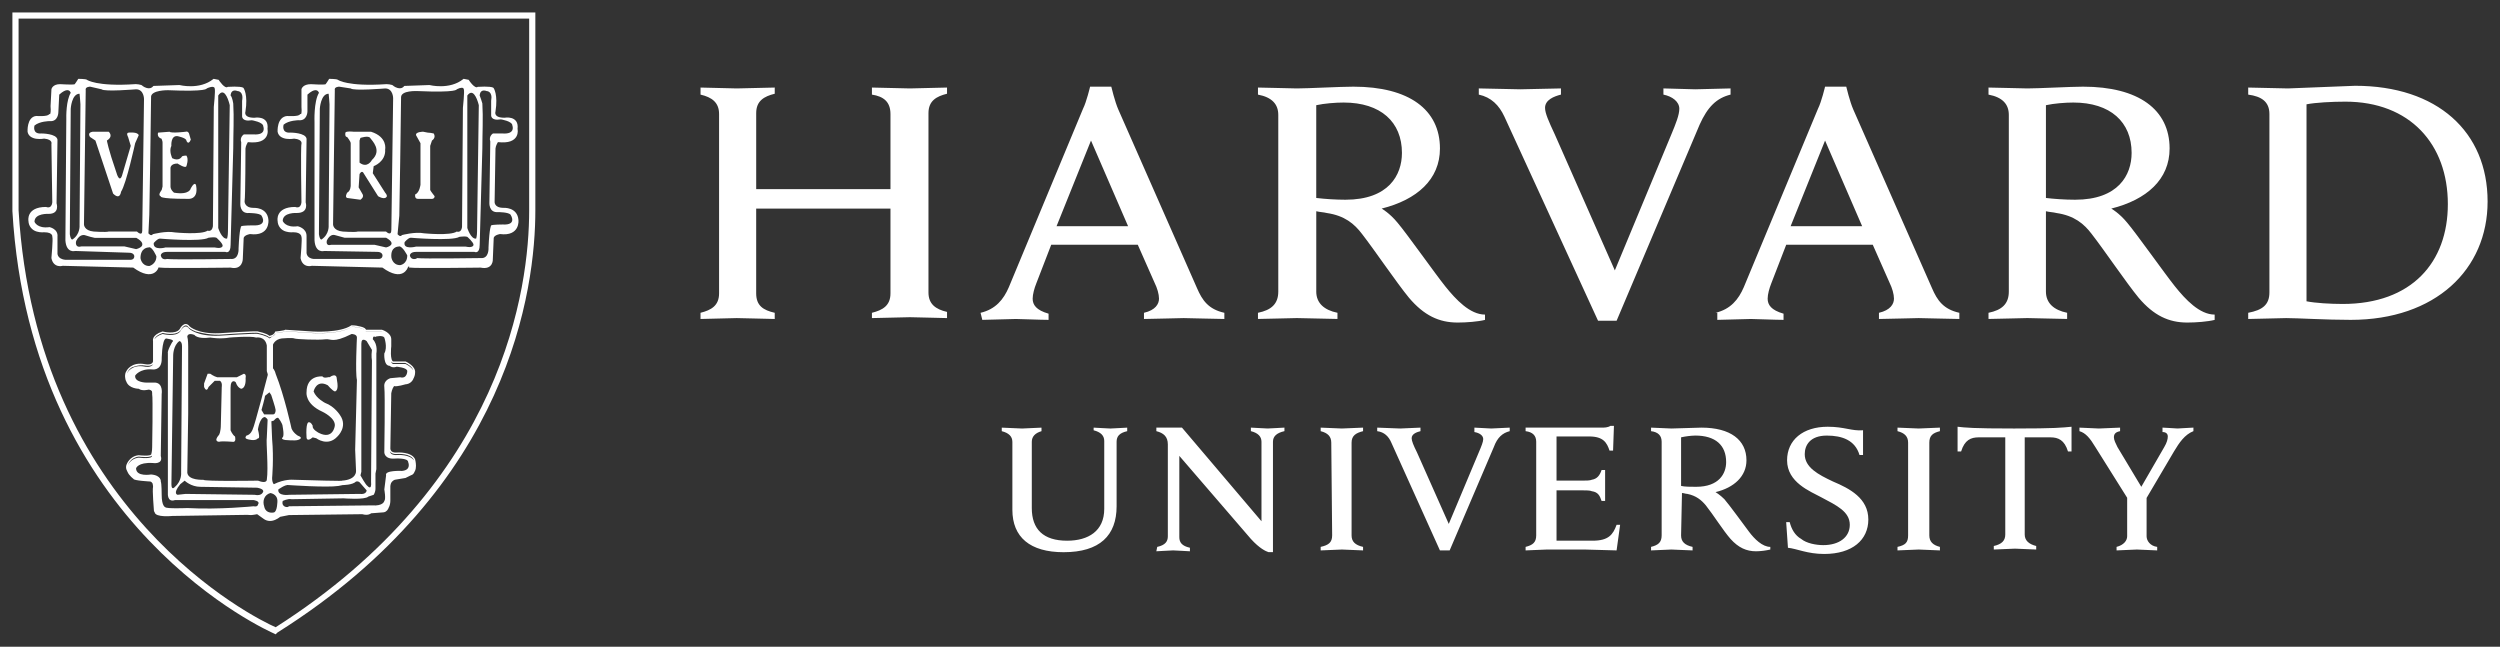 <?xml version="1.0" encoding="UTF-8" standalone="no"?><!-- Generator: Gravit.io --><svg xmlns="http://www.w3.org/2000/svg" xmlns:xlink="http://www.w3.org/1999/xlink" style="isolation:isolate" viewBox="0 0 201 52" width="201pt" height="52pt"><rect x="0" y="0" width="201" height="52" fill="#333333" stroke="none"/><defs><clipPath id="_clipPath_5Ni6RPZGZhd08lLLJc34m20fb6JdO329"><rect width="201" height="52"/></clipPath></defs><g clip-path="url(#_clipPath_5Ni6RPZGZhd08lLLJc34m20fb6JdO329)"><g><path d=" M 81.394 35.519 C 81.394 35.093 81.109 34.809 80.542 34.667 L 80.542 34.382 L 82.175 34.453 L 83.737 34.382 L 83.737 34.667 C 83.241 34.809 82.956 35.093 82.956 35.519 L 82.956 40.846 C 82.956 42.55 83.879 43.473 85.797 43.473 C 87.502 43.473 88.781 42.692 88.781 40.917 L 88.781 35.448 C 88.781 35.022 88.496 34.738 87.928 34.596 L 87.928 34.382 C 88.142 34.382 88.994 34.453 89.277 34.453 C 89.561 34.453 90.414 34.382 90.627 34.382 L 90.627 34.667 C 89.988 34.809 89.775 35.093 89.775 35.519 L 89.775 40.703 C 89.775 43.047 88.425 44.397 85.514 44.397 C 82.815 44.397 81.395 43.189 81.395 40.988 L 81.395 35.519 L 81.394 35.519 Z  M 93.042 43.97 C 93.681 43.828 93.894 43.544 93.894 43.118 L 93.894 35.731 C 93.894 35.092 93.538 34.808 92.971 34.666 L 92.971 34.381 L 95.031 34.381 L 101.423 41.909 L 101.423 35.517 C 101.423 35.09 101.138 34.807 100.571 34.664 L 100.571 34.38 C 100.784 34.38 101.636 34.451 101.919 34.451 C 102.203 34.451 103.056 34.38 103.269 34.38 L 103.269 34.664 C 102.631 34.807 102.346 35.091 102.346 35.517 L 102.346 44.394 L 101.991 44.394 C 101.777 44.323 101.281 44.11 100.571 43.329 L 94.817 36.652 L 94.817 43.187 C 94.817 43.613 95.031 43.897 95.669 44.039 L 95.669 44.323 C 95.456 44.323 94.604 44.252 94.319 44.252 C 94.035 44.252 93.183 44.323 92.969 44.323 L 93.041 43.969 L 93.042 43.97 Z  M 143.609 41.981 L 143.893 41.981 C 144.035 42.549 144.319 43.047 144.816 43.331 C 145.243 43.687 146.024 43.828 146.592 43.828 C 147.871 43.828 148.723 43.189 148.723 42.194 C 148.723 41.129 147.657 40.632 146.449 39.992 C 145.526 39.496 143.681 38.784 143.681 37.009 C 143.681 35.376 144.958 34.31 146.947 34.31 C 148.296 34.31 148.865 34.666 149.788 34.594 L 149.788 36.583 L 149.504 36.583 C 149.148 35.376 148.084 35.021 146.876 35.021 C 145.526 35.021 145.101 35.802 145.101 36.512 C 145.101 37.578 146.166 38.146 147.373 38.714 C 148.723 39.282 150.214 40.064 150.214 41.769 C 150.214 43.402 148.936 44.539 146.663 44.539 C 145.314 44.539 144.462 44.112 143.751 44.041 L 143.609 41.981 L 143.609 41.981 Z  M 171.095 40.134 L 168.467 35.944 C 168.041 35.234 167.686 34.808 167.188 34.666 L 167.188 34.381 L 168.751 34.452 L 170.455 34.381 L 170.455 34.666 C 170.101 34.737 169.958 34.879 169.958 35.162 C 169.958 35.376 170.101 35.659 170.243 35.943 L 172.161 39.139 L 174.007 35.943 C 174.219 35.588 174.291 35.304 174.291 35.091 C 174.291 34.878 174.148 34.736 173.865 34.736 L 173.865 34.38 C 174.148 34.38 174.859 34.451 175.072 34.451 C 175.284 34.451 176.066 34.38 176.351 34.38 L 176.351 34.664 C 175.641 34.949 175.214 35.588 174.788 36.298 L 172.444 40.276 M 172.586 39.779 L 172.586 43.117 C 172.586 43.472 172.871 43.898 173.438 43.969 L 173.438 44.253 C 173.154 44.253 172.089 44.182 171.805 44.182 L 170.172 44.253 L 170.172 43.969 C 170.739 43.827 171.024 43.472 171.024 43.117 L 171.024 39.921 M 122.658 34.381 L 128.767 34.381 C 128.979 34.381 129.264 34.381 129.477 34.239 L 129.761 34.239 L 129.691 36.228 L 129.406 36.228 C 129.193 35.589 128.908 35.091 127.773 35.091 L 125.145 35.091 L 125.145 38.642 L 127.204 38.642 C 127.488 38.642 127.844 38.642 127.985 38.571 C 128.412 38.5 128.625 38.216 128.767 37.79 L 129.051 37.79 L 129.051 40.276 L 128.767 40.276 C 128.625 39.85 128.483 39.566 127.985 39.494 C 127.844 39.423 127.488 39.423 127.204 39.423 L 125.145 39.423 L 125.145 43.472 L 128.056 43.472 C 129.335 43.472 129.691 42.976 129.974 42.193 L 130.258 42.193 L 129.974 44.253 L 127.417 44.182 L 124.364 44.182 L 122.658 44.253 L 122.658 43.969 C 123.227 43.827 123.511 43.613 123.511 43.046 L 123.511 35.518 C 123.511 35.021 123.227 34.737 122.658 34.666 L 122.658 34.381 L 122.658 34.381 Z  M 107.034 35.589 C 107.034 35.091 106.749 34.808 106.182 34.666 L 106.182 34.381 L 107.886 34.452 L 109.591 34.381 L 109.591 34.666 C 109.023 34.808 108.667 35.021 108.667 35.589 L 108.667 43.046 C 108.667 43.542 108.952 43.827 109.591 43.969 L 109.591 44.253 C 109.235 44.253 108.241 44.182 107.886 44.182 L 106.182 44.253 L 106.182 43.969 C 106.821 43.827 107.105 43.613 107.105 43.046 L 107.034 35.589 L 107.034 35.589 Z  M 153.412 35.589 C 153.412 35.091 153.128 34.808 152.559 34.666 L 152.559 34.381 L 154.264 34.452 L 155.969 34.381 L 155.969 34.666 C 155.401 34.808 155.117 35.021 155.117 35.589 L 155.117 43.046 C 155.117 43.542 155.401 43.827 155.969 43.969 L 155.969 44.253 C 155.614 44.253 154.619 44.182 154.264 44.182 L 152.559 44.253 L 152.559 43.969 C 153.199 43.827 153.412 43.613 153.412 43.046 L 153.412 35.589 Z  M 161.935 34.452 C 158.596 34.452 158.028 34.381 157.389 34.31 L 157.389 36.299 L 157.673 36.299 C 157.957 35.376 158.455 35.162 159.094 35.162 L 161.224 35.162 L 161.224 42.974 C 161.224 43.471 160.941 43.756 160.301 43.898 L 160.301 44.182 L 162.006 44.111 L 163.711 44.182 L 163.711 43.898 C 163.142 43.756 162.787 43.472 162.787 42.974 L 162.787 35.162 L 164.846 35.162 C 165.486 35.162 165.983 35.376 166.267 36.299 L 166.551 36.299 L 166.551 34.31 C 165.769 34.381 165.273 34.452 161.935 34.452 Z  M 135.159 43.046 C 135.159 43.542 135.444 43.827 136.083 43.969 L 136.083 44.253 C 135.727 44.253 134.662 44.182 134.378 44.182 L 132.745 44.253 L 132.745 43.969 C 133.313 43.827 133.597 43.613 133.597 43.046 L 133.597 35.518 C 133.597 35.021 133.313 34.737 132.745 34.666 L 132.745 34.381 L 134.378 34.452 L 136.793 34.381 C 139.136 34.381 140.415 35.376 140.415 37.009 C 140.415 38.288 139.421 39.21 137.929 39.566 C 137.929 39.566 138.284 39.779 138.639 40.133 C 139.066 40.63 140.202 42.193 140.628 42.761 C 141.055 43.329 141.694 43.969 142.333 43.969 L 142.333 44.182 C 141.96 44.269 141.579 44.317 141.196 44.324 C 140.415 44.324 139.776 44.04 139.136 43.33 C 138.568 42.691 137.716 41.341 137.148 40.631 C 136.793 40.204 136.367 39.85 135.656 39.708 C 135.515 39.708 135.373 39.637 135.231 39.637 L 135.159 43.046 L 135.159 43.046 Z  M 135.159 39.068 C 135.444 39.139 135.941 39.139 136.366 39.139 C 138.213 39.139 138.782 38.073 138.782 37.15 C 138.782 35.8 137.929 35.019 136.296 35.019 C 135.914 35.031 135.533 35.079 135.159 35.161 L 135.159 39.068 L 135.159 39.068 Z  M 111.864 35.589 C 111.651 35.092 111.296 34.737 110.727 34.666 L 110.727 34.381 L 112.574 34.452 L 114.207 34.381 L 114.207 34.666 C 113.924 34.737 113.497 34.879 113.497 35.233 C 113.497 35.447 113.639 35.801 113.924 36.37 L 116.481 42.123 L 118.895 36.37 C 119.108 35.873 119.251 35.518 119.251 35.304 C 119.251 35.02 118.966 34.808 118.541 34.737 L 118.541 34.381 C 118.824 34.381 119.605 34.452 119.889 34.452 L 121.381 34.381 L 121.381 34.666 C 120.813 34.808 120.387 35.162 120.103 35.944 L 116.552 44.254 L 115.771 44.254 L 111.864 35.59 L 111.864 35.589 Z  M 120.955 9.381 C 120.528 8.458 119.889 7.819 118.895 7.606 L 118.895 7.109 L 122.233 7.18 L 125.501 7.109 L 125.501 7.606 C 124.932 7.748 124.222 8.032 124.222 8.671 C 124.222 9.098 124.506 9.737 125.003 10.802 L 129.833 21.74 L 134.378 10.802 C 134.734 9.95 135.017 9.24 135.017 8.742 C 135.017 8.174 134.449 7.748 133.739 7.606 L 133.739 7.109 L 136.296 7.18 L 139.137 7.109 L 139.137 7.606 C 138.001 7.89 137.291 8.6 136.651 10.02 L 129.975 25.787 L 128.483 25.787 L 120.955 9.38 L 120.955 9.381 Z  M 56.323 25.148 C 57.175 24.934 57.814 24.58 57.814 23.586 L 57.814 9.169 C 57.814 8.246 57.246 7.82 56.323 7.607 L 56.323 7.039 L 59.235 7.11 L 62.289 7.039 L 62.289 7.536 C 61.437 7.749 60.798 8.103 60.798 9.098 L 60.798 15.206 L 71.594 15.206 L 71.594 9.169 C 71.594 8.174 71.026 7.749 70.103 7.607 L 70.103 7.039 L 73.157 7.11 L 76.141 7.039 L 76.141 7.536 C 75.288 7.749 74.649 8.103 74.649 9.098 L 74.649 23.516 C 74.649 24.439 75.217 24.866 76.141 25.078 L 76.141 25.574 C 75.715 25.574 73.655 25.503 73.157 25.503 L 70.103 25.574 L 70.103 25.149 C 70.955 24.936 71.594 24.581 71.594 23.587 L 71.594 16.769 L 60.797 16.769 L 60.797 23.587 C 60.797 24.581 61.365 24.936 62.288 25.149 L 62.288 25.646 C 61.862 25.646 59.732 25.574 59.234 25.574 L 56.322 25.646 L 56.322 25.149 L 56.323 25.148 Z  M 180.756 25.148 C 181.892 24.934 182.461 24.509 182.461 23.514 L 182.461 9.169 C 182.461 8.174 181.821 7.749 180.756 7.607 L 180.756 7.039 L 183.952 7.11 L 189.349 6.897 C 195.955 6.897 200.003 10.59 200.003 16.2 C 200.003 21.669 195.813 25.717 188.995 25.717 C 187.006 25.717 184.733 25.574 183.809 25.574 C 183.242 25.574 181.395 25.646 180.756 25.646 L 180.756 25.149 L 180.756 25.148 Z  M 185.444 24.224 C 186.154 24.367 187.361 24.438 188.355 24.438 C 193.895 24.438 196.807 21.1 196.807 16.412 C 196.807 11.582 193.753 8.173 188.568 8.173 C 187.503 8.173 186.154 8.244 185.444 8.387 L 185.444 24.224 Z  M 105.827 23.443 C 105.827 24.367 106.466 24.934 107.532 25.148 L 107.532 25.644 C 106.893 25.644 104.904 25.573 104.265 25.573 C 103.768 25.573 101.779 25.644 101.141 25.644 L 101.141 25.148 C 102.206 24.934 102.774 24.438 102.774 23.443 L 102.774 9.24 C 102.774 8.388 102.277 7.82 101.141 7.607 L 101.141 7.039 C 101.779 7.039 103.697 7.11 104.266 7.11 C 105.189 7.11 107.746 6.968 108.812 6.968 C 113.286 6.968 115.772 8.814 115.772 11.94 C 115.772 14.426 113.926 16.059 111.085 16.77 C 111.085 16.77 111.724 17.126 112.363 17.907 C 113.144 18.83 115.346 21.954 116.198 23.02 C 117.051 24.086 118.187 25.293 119.394 25.293 L 119.394 25.72 C 118.826 25.862 117.903 25.933 117.193 25.933 C 115.702 25.933 114.494 25.366 113.286 23.944 C 112.292 22.737 110.516 20.109 109.522 18.831 C 108.883 17.979 108.102 17.34 106.681 17.127 C 106.396 17.056 106.113 17.056 105.828 16.984 L 105.828 23.448 L 105.827 23.443 Z  M 105.827 15.916 C 106.605 16.007 107.387 16.055 108.171 16.058 C 111.651 16.058 112.716 14.069 112.716 12.293 C 112.716 9.808 111.012 8.244 108.028 8.244 C 107.389 8.244 106.466 8.316 105.826 8.458 L 105.826 15.916 L 105.827 15.916 Z  M 164.493 23.443 C 164.493 24.367 165.132 24.934 166.197 25.148 L 166.197 25.644 C 165.558 25.644 163.569 25.573 163.002 25.573 C 162.504 25.573 160.516 25.644 159.876 25.644 L 159.876 25.148 C 160.942 24.934 161.509 24.438 161.509 23.443 L 161.509 9.24 C 161.509 8.388 161.013 7.82 159.876 7.607 L 159.876 7.039 C 160.516 7.039 162.433 7.11 163.002 7.11 C 163.925 7.11 166.482 6.968 167.476 6.968 C 171.951 6.968 174.436 8.814 174.436 11.94 C 174.436 14.426 172.589 16.059 169.748 16.77 C 169.748 16.77 170.388 17.126 171.027 17.907 C 171.808 18.83 174.011 21.954 174.863 23.02 C 175.715 24.086 176.851 25.293 178.058 25.293 L 178.058 25.72 C 177.491 25.862 176.567 25.933 175.857 25.933 C 174.365 25.933 173.158 25.366 171.951 23.944 C 170.956 22.737 169.181 20.109 168.186 18.831 C 167.547 17.979 166.766 17.34 165.345 17.127 C 165.062 17.056 164.777 17.056 164.493 16.984 L 164.493 23.448 L 164.493 23.443 Z  M 164.493 15.916 C 165.062 15.987 165.984 16.058 166.836 16.058 C 170.317 16.058 171.382 14.069 171.382 12.293 C 171.382 9.808 169.677 8.244 166.695 8.244 C 166.055 8.244 165.132 8.316 164.493 8.458 L 164.493 15.916 L 164.493 15.916 Z  M 78.838 25.149 C 80.046 24.864 80.685 24.083 81.111 23.089 L 87.076 8.742 C 87.361 8.174 87.644 6.967 87.644 6.967 L 89.348 6.967 C 89.348 6.967 89.633 8.174 89.916 8.813 L 96.237 23.16 C 96.664 24.154 97.161 24.864 98.438 25.149 L 98.438 25.646 C 97.728 25.646 95.668 25.574 95.172 25.574 C 94.675 25.574 92.686 25.646 91.976 25.646 L 91.976 25.149 C 92.899 24.936 93.184 24.439 93.184 24.012 C 93.184 23.657 93.042 23.16 92.828 22.733 L 91.478 19.679 L 84.518 19.679 L 83.311 22.804 C 83.168 23.16 83.026 23.657 83.026 24.012 C 83.026 24.509 83.311 24.936 84.305 25.22 L 84.305 25.717 C 83.666 25.717 82.032 25.646 81.677 25.646 L 78.978 25.717 L 78.836 25.149 L 78.838 25.149 Z  M 90.699 18.189 L 87.716 11.3 L 84.946 18.189 L 90.699 18.189 Z  M 137.928 25.149 C 139.136 24.864 139.775 24.083 140.202 23.089 L 146.167 8.742 C 146.452 8.174 146.735 6.967 146.735 6.967 L 148.439 6.967 C 148.439 6.967 148.724 8.174 149.008 8.813 L 155.329 23.16 C 155.755 24.154 156.253 24.864 157.531 25.149 L 157.531 25.646 C 156.821 25.646 154.762 25.574 154.264 25.574 C 153.766 25.574 151.778 25.646 151.068 25.646 L 151.068 25.149 C 151.992 24.936 152.275 24.439 152.275 24.012 C 152.275 23.657 152.133 23.16 151.921 22.733 L 150.571 19.679 L 143.611 19.679 L 142.403 22.804 C 142.261 23.16 142.119 23.657 142.119 24.012 C 142.119 24.509 142.403 24.936 143.397 25.22 L 143.397 25.717 C 142.758 25.717 141.125 25.646 140.769 25.646 L 138.071 25.717 L 138.071 25.149 L 137.928 25.149 L 137.928 25.149 Z  M 149.718 18.189 L 146.735 11.3 L 143.965 18.189 L 149.718 18.189 Z " fill="rgb(255, 255, 255)"/><path d=" M 14.941 26.166 C 15.003 26.168 15.075 26.203 15.157 26.318 L 15.158 26.32 L 15.162 26.324 C 15.162 26.324 15.334 26.493 15.724 26.648 C 15.724 26.648 16.725 26.946 17.621 26.91 L 17.625 26.91 L 19.159 26.811 L 20.229 26.76 L 20.592 26.753 L 20.694 26.758 L 20.717 26.763 L 20.734 26.768 C 20.858 26.805 20.984 26.837 21.112 26.863 C 21.313 26.924 21.541 27.018 21.629 27.106 L 21.654 27.131 L 21.901 27.049 C 21.901 27.049 22.052 26.96 22.154 26.807 C 22.075 26.999 21.881 27.064 21.881 27.064 L 21.668 27.208 C 21.455 26.994 20.745 26.852 20.745 26.852 C 20.674 26.781 17.619 26.993 17.619 26.993 C 15.844 27.064 15.204 26.426 15.204 26.426 C 14.848 25.928 14.494 26.638 14.494 26.638 C 14.138 27.134 13.074 26.851 13.074 26.851 C 12.681 26.982 12.505 27.142 12.424 27.279 C 12.429 27.254 12.438 27.227 12.453 27.197 C 12.515 27.073 12.681 26.908 13.087 26.77 C 13.111 26.776 13.347 26.839 13.652 26.848 C 13.971 26.857 14.347 26.806 14.544 26.53 L 14.547 26.528 L 14.549 26.523 C 14.549 26.523 14.636 26.352 14.756 26.248 C 14.816 26.196 14.882 26.163 14.943 26.166 L 14.941 26.166 L 14.941 26.166 Z  M 28.288 26.272 C 28.314 26.272 28.635 26.277 28.823 26.339 L 28.828 26.34 L 28.833 26.341 C 28.833 26.341 28.954 26.358 29.082 26.401 C 29.144 26.421 29.204 26.447 29.261 26.481 C 29.268 26.487 29.273 26.492 29.279 26.498 C 29.109 26.392 28.841 26.353 28.841 26.353 C 28.627 26.282 28.272 26.282 28.272 26.282 C 27.348 26.921 25.146 26.78 25.146 26.78 L 22.945 26.637 C 22.875 26.707 22.188 26.777 22.173 26.778 C 22.193 26.763 22.355 26.747 22.537 26.721 L 22.806 26.676 L 22.911 26.648 C 22.927 26.642 22.939 26.632 22.954 26.626 L 25.144 26.766 C 25.144 26.766 25.698 26.802 26.368 26.757 C 27.031 26.712 27.806 26.594 28.288 26.27 L 28.288 26.272 L 28.288 26.272 Z  M 29.401 26.626 L 30.677 26.626 C 30.753 26.655 30.828 26.689 30.901 26.727 C 30.782 26.668 30.687 26.638 30.687 26.638 L 29.408 26.638 L 29.401 26.626 L 29.401 26.626 Z  M 30.924 26.739 L 31.012 26.784 C 31.021 26.79 31.028 26.798 31.036 26.803 L 30.924 26.738 L 30.924 26.739 L 30.924 26.739 Z  M 31.431 29.043 L 31.454 29.083 C 31.489 29.132 31.541 29.167 31.599 29.18 L 31.605 29.181 L 32.589 29.181 C 32.718 29.243 32.839 29.319 32.951 29.409 C 33.075 29.502 33.171 29.627 33.231 29.771 C 33.104 29.567 32.869 29.41 32.726 29.329 L 32.604 29.267 L 31.611 29.267 C 31.524 29.249 31.467 29.162 31.431 29.043 L 31.431 29.043 Z  M 12.328 29.26 C 12.149 29.598 11.653 29.479 11.653 29.479 C 10.587 29.266 10.233 29.977 10.233 29.977 C 10.223 29.99 10.217 30.003 10.209 30.017 C 10.225 29.963 10.249 29.913 10.282 29.868 L 10.287 29.859 C 10.287 29.859 10.368 29.696 10.578 29.552 C 10.578 29.552 11.124 29.29 11.643 29.392 C 11.757 29.415 11.874 29.421 11.989 29.41 C 12.084 29.404 12.176 29.374 12.257 29.324 C 12.284 29.307 12.307 29.283 12.329 29.258 L 12.328 29.26 L 12.328 29.26 Z  M 31.339 36.291 C 31.425 36.422 31.613 36.533 31.971 36.498 C 31.971 36.498 32.232 36.481 32.525 36.532 C 32.818 36.583 33.133 36.704 33.262 36.961 L 33.273 37.01 C 32.939 36.518 31.966 36.581 31.966 36.581 C 31.502 36.628 31.374 36.432 31.339 36.291 L 31.339 36.291 Z  M 12.228 36.626 L 12.222 36.652 C 12.221 36.687 12.205 36.72 12.176 36.741 C 12.147 36.764 12.105 36.782 12.055 36.796 C 11.755 36.876 11.156 36.796 11.156 36.796 C 10.786 36.83 10.459 37.052 10.289 37.382 C 10.289 37.382 10.487 36.781 11.162 36.712 C 11.174 36.713 11.425 36.747 11.691 36.747 C 11.826 36.747 11.962 36.738 12.071 36.709 C 12.125 36.694 12.175 36.674 12.214 36.643 C 12.219 36.639 12.224 36.631 12.229 36.626 L 12.228 36.626 L 12.228 36.626 Z  M 17.176 6.334 L 17.155 6.352 C 16.046 7.252 14.436 6.838 14.436 6.838 L 14.429 6.837 L 14.423 6.837 L 12.355 6.908 L 12.333 6.912 L 12.318 6.929 C 12.156 7.123 11.958 7.12 11.784 7.07 C 11.675 7.037 11.571 6.987 11.478 6.921 C 11.446 6.874 11.395 6.848 11.339 6.828 C 11.273 6.806 11.205 6.791 11.135 6.783 C 10.997 6.764 10.871 6.764 10.871 6.764 L 10.867 6.764 L 10.866 6.766 C 9.307 6.872 8.335 6.782 7.756 6.669 C 7.466 6.612 7.275 6.548 7.157 6.5 C 7.039 6.452 6.997 6.421 6.997 6.421 L 7.004 6.428 C 6.982 6.406 6.959 6.397 6.933 6.389 C 6.906 6.381 6.876 6.374 6.843 6.37 C 6.776 6.36 6.697 6.353 6.621 6.349 L 6.324 6.339 L 6.288 6.339 L 6.272 6.371 C 6.209 6.494 6.018 6.753 6.004 6.773 C 5.995 6.776 5.976 6.782 5.942 6.786 L 5.791 6.796 C 5.655 6.798 5.52 6.797 5.385 6.793 L 4.837 6.767 L 4.835 6.766 L 4.834 6.766 C 4.537 6.766 4.359 6.861 4.259 6.961 C 4.159 7.061 4.137 7.168 4.137 7.168 L 4.136 7.172 L 4.065 8.53 L 4.065 8.534 C 4.101 8.956 4.057 9.127 4.029 9.172 C 4.015 9.196 4.015 9.19 4.014 9.19 L 3.965 9.158 L 3.932 9.207 C 3.913 9.234 3.843 9.272 3.742 9.294 C 3.627 9.317 3.511 9.33 3.394 9.332 C 3.149 9.341 2.921 9.324 2.921 9.324 L 2.915 9.323 L 2.909 9.324 C 2.716 9.343 2.572 9.438 2.471 9.564 C 2.369 9.691 2.309 9.847 2.272 9.999 C 2.198 10.302 2.217 10.594 2.217 10.594 L 2.217 10.601 C 2.25 10.773 2.353 10.924 2.503 11.016 C 2.643 11.098 2.799 11.148 2.961 11.162 C 3.265 11.198 3.532 11.147 3.547 11.144 L 3.548 11.144 C 3.926 11.179 4.064 11.296 4.114 11.39 C 4.164 11.484 4.136 11.567 4.136 11.567 L 4.134 11.574 L 4.134 11.584 L 4.169 14.036 L 4.204 16.264 C 4.187 16.417 4.146 16.512 4.098 16.571 C 4.051 16.63 3.996 16.656 3.941 16.667 C 3.828 16.689 3.717 16.644 3.717 16.644 L 3.706 16.639 L 3.695 16.639 C 2.901 16.639 2.535 16.917 2.383 17.202 C 2.231 17.488 2.288 17.768 2.288 17.771 C 2.299 18.171 2.572 18.516 2.958 18.618 C 3.265 18.711 3.559 18.673 3.559 18.673 L 3.553 18.674 C 3.933 18.674 4.088 18.774 4.155 18.863 C 4.222 18.952 4.206 19.032 4.206 19.032 L 4.204 19.05 L 4.212 19.068 C 4.209 19.063 4.219 19.104 4.223 19.158 L 4.225 19.366 L 4.197 19.942 L 4.135 20.74 L 4.135 20.747 L 4.136 20.754 C 4.211 21.162 4.446 21.33 4.659 21.379 C 4.856 21.423 5.018 21.378 5.044 21.371 L 5.046 21.371 L 10.715 21.514 C 11.524 22.104 12.047 22.121 12.361 21.96 C 12.661 21.806 12.739 21.53 12.749 21.498 L 12.848 21.513 C 12.971 21.527 13.094 21.534 13.217 21.534 L 13.905 21.544 L 15.805 21.542 L 17.653 21.526 L 18.535 21.516 L 18.539 21.516 C 18.773 21.568 18.954 21.556 19.094 21.502 C 19.22 21.453 19.326 21.364 19.396 21.249 C 19.522 21.047 19.521 20.824 19.521 20.822 L 19.521 20.819 L 19.592 19.127 C 19.621 19.016 19.742 18.933 19.866 18.884 C 19.991 18.836 20.096 18.82 20.105 18.819 C 20.894 18.923 21.281 18.646 21.449 18.334 C 21.618 18.023 21.582 17.692 21.582 17.689 L 21.582 17.688 C 21.544 17.171 21.238 16.916 20.949 16.804 C 20.661 16.693 20.384 16.713 20.384 16.713 L 20.388 16.712 C 20.012 16.712 19.839 16.581 19.752 16.454 C 19.664 16.328 19.664 16.206 19.664 16.204 L 19.664 16.203 C 19.684 16.08 19.695 15.773 19.705 15.359 L 19.726 13.913 L 19.736 11.942 C 19.749 11.824 19.783 11.709 19.837 11.602 L 19.927 11.429 C 20.365 11.473 20.698 11.448 20.933 11.363 C 21.177 11.276 21.327 11.133 21.414 10.984 C 21.585 10.69 21.508 10.38 21.507 10.372 C 21.539 10.106 21.499 9.903 21.406 9.763 C 21.315 9.632 21.18 9.538 21.026 9.497 C 20.841 9.446 20.647 9.436 20.458 9.468 C 19.973 9.468 19.806 9.333 19.747 9.216 C 19.688 9.098 19.732 8.978 19.732 8.978 L 19.733 8.972 L 19.734 8.967 C 19.842 8.286 19.806 7.817 19.742 7.516 C 19.677 7.214 19.581 7.077 19.581 7.077 L 19.575 7.069 L 19.565 7.062 C 19.493 7.013 19.388 6.996 19.262 6.982 C 19.125 6.969 18.987 6.963 18.849 6.964 L 18.323 6.982 L 18.305 6.983 L 18.293 6.993 C 18.242 7.031 18.187 7.027 18.112 6.989 C 18.036 6.951 17.951 6.878 17.873 6.796 C 17.718 6.632 17.595 6.44 17.595 6.44 L 17.582 6.419 L 17.174 6.338 L 17.176 6.334 L 17.176 6.334 Z  M 37.276 6.334 L 37.255 6.352 C 36.147 7.252 34.536 6.838 34.536 6.838 L 34.529 6.837 L 34.521 6.837 L 32.525 6.908 L 32.503 6.912 L 32.489 6.929 C 32.328 7.123 32.129 7.12 31.955 7.07 C 31.847 7.038 31.744 6.988 31.652 6.923 C 31.619 6.876 31.567 6.849 31.512 6.829 C 31.448 6.807 31.376 6.793 31.308 6.784 C 31.171 6.766 31.043 6.766 31.043 6.766 L 31.039 6.766 L 31.038 6.767 C 29.479 6.873 28.508 6.783 27.928 6.67 C 27.724 6.633 27.523 6.576 27.329 6.501 C 27.212 6.452 27.169 6.422 27.169 6.422 L 27.176 6.429 C 27.154 6.407 27.131 6.398 27.104 6.39 C 27.075 6.382 27.045 6.375 27.015 6.371 C 26.941 6.361 26.866 6.354 26.792 6.35 L 26.496 6.34 L 26.461 6.34 L 26.444 6.372 C 26.382 6.496 26.188 6.758 26.175 6.776 C 26.155 6.781 26.134 6.785 26.113 6.787 L 25.963 6.797 C 25.828 6.8 25.692 6.799 25.557 6.794 L 25.008 6.768 L 25.007 6.767 L 25.006 6.767 C 24.676 6.767 24.482 6.86 24.373 6.96 C 24.264 7.06 24.238 7.17 24.238 7.17 L 24.238 8.607 C 24.274 8.992 24.229 9.146 24.204 9.181 L 24.138 9.16 L 24.105 9.209 C 24.086 9.237 24.016 9.274 23.915 9.297 C 23.814 9.319 23.687 9.33 23.565 9.334 C 23.321 9.343 23.092 9.327 23.092 9.327 L 23.087 9.326 L 23.082 9.327 C 22.897 9.34 22.726 9.425 22.603 9.563 C 22.497 9.69 22.421 9.839 22.383 9.999 C 22.299 10.303 22.319 10.596 22.319 10.596 L 22.319 10.598 L 22.321 10.602 C 22.353 10.774 22.457 10.925 22.606 11.017 C 22.746 11.099 22.902 11.149 23.063 11.163 C 23.367 11.199 23.635 11.148 23.651 11.146 L 23.652 11.146 C 24.029 11.18 24.166 11.297 24.216 11.391 C 24.266 11.486 24.239 11.568 24.239 11.568 L 24.238 11.569 L 24.238 11.571 C 24.225 11.624 24.221 11.717 24.216 11.866 L 24.206 12.437 L 24.209 14.036 L 24.237 16.264 C 24.232 16.375 24.195 16.481 24.131 16.571 C 24.083 16.63 24.028 16.656 23.973 16.667 C 23.861 16.689 23.751 16.644 23.751 16.644 L 23.739 16.639 L 23.727 16.639 C 22.933 16.639 22.567 16.916 22.415 17.202 C 22.263 17.489 22.321 17.768 22.321 17.771 C 22.331 18.17 22.604 18.515 22.991 18.617 C 23.297 18.71 23.593 18.672 23.593 18.672 L 23.586 18.673 C 23.929 18.673 24.085 18.773 24.162 18.864 C 24.206 18.913 24.233 18.975 24.238 19.041 L 24.238 19.054 L 24.244 19.067 C 24.242 19.062 24.253 19.103 24.255 19.157 L 24.256 19.364 L 24.228 19.941 L 24.167 20.739 L 24.166 20.746 L 24.167 20.753 C 24.242 21.161 24.479 21.329 24.692 21.378 C 24.888 21.422 25.051 21.378 25.076 21.371 L 25.079 21.371 L 30.748 21.514 C 31.557 22.104 32.079 22.121 32.392 21.96 C 32.694 21.804 32.791 21.51 32.799 21.481 L 32.801 21.48 C 32.826 21.431 32.881 21.408 32.907 21.408 L 32.873 21.501 L 32.951 21.513 C 33.014 21.523 33.138 21.529 33.319 21.534 L 34.007 21.544 L 35.907 21.542 L 37.754 21.526 L 38.642 21.516 C 38.892 21.567 39.082 21.554 39.226 21.5 C 39.353 21.453 39.46 21.362 39.527 21.244 C 39.645 21.039 39.623 20.81 39.623 20.81 L 39.624 20.819 L 39.695 19.123 C 39.724 19.012 39.843 18.93 39.968 18.881 C 40.094 18.832 40.202 18.819 40.208 18.818 C 40.997 18.922 41.383 18.642 41.553 18.332 C 41.723 18.022 41.684 17.691 41.683 17.689 L 41.683 17.686 C 41.645 17.169 41.341 16.913 41.052 16.802 C 40.763 16.691 40.484 16.711 40.484 16.711 L 40.489 16.71 C 40.076 16.71 39.907 16.578 39.829 16.453 C 39.752 16.329 39.767 16.208 39.767 16.208 L 39.767 16.201 L 39.838 11.941 L 39.838 11.94 C 39.851 11.821 39.886 11.706 39.939 11.6 L 40.031 11.427 C 40.468 11.471 40.802 11.446 41.036 11.361 C 41.281 11.273 41.431 11.131 41.517 10.982 C 41.688 10.688 41.612 10.378 41.611 10.37 C 41.643 10.103 41.602 9.901 41.508 9.761 C 41.417 9.63 41.282 9.536 41.128 9.494 C 40.852 9.411 40.576 9.462 40.561 9.466 C 40.075 9.466 39.909 9.331 39.851 9.213 C 39.792 9.096 39.835 8.977 39.835 8.977 L 39.837 8.966 C 39.945 8.284 39.909 7.816 39.846 7.514 C 39.783 7.213 39.685 7.076 39.685 7.076 L 39.678 7.068 L 39.669 7.061 C 39.597 7.012 39.492 6.994 39.366 6.981 C 39.241 6.968 39.093 6.963 38.954 6.963 L 38.425 6.981 L 38.408 6.982 L 38.394 6.992 C 38.343 7.03 38.289 7.026 38.214 6.988 C 38.124 6.937 38.043 6.871 37.974 6.794 C 37.819 6.631 37.698 6.439 37.698 6.439 L 37.685 6.418 L 37.277 6.337 L 37.276 6.334 L 37.276 6.334 Z  M 14.945 26.049 C 14.841 26.044 14.751 26.097 14.677 26.16 C 14.535 26.283 14.451 26.453 14.445 26.462 C 14.286 26.684 13.953 26.74 13.651 26.731 C 13.348 26.722 13.087 26.653 13.087 26.653 L 13.071 26.649 L 13.054 26.654 C 12.618 26.8 12.425 26.984 12.345 27.144 C 12.313 27.207 12.296 27.277 12.295 27.348 C 12.295 27.389 12.301 27.407 12.303 27.419 L 12.303 29.047 C 12.287 29.137 12.245 29.191 12.187 29.23 C 12.122 29.27 12.048 29.293 11.972 29.298 C 11.815 29.314 11.663 29.281 11.663 29.281 L 11.662 29.281 C 11.116 29.172 10.741 29.3 10.507 29.459 C 10.274 29.618 10.186 29.797 10.183 29.803 C 9.949 30.12 10.104 30.563 10.104 30.563 L 10.104 30.567 C 10.119 30.607 10.136 30.646 10.156 30.68 C 10.372 31.257 11.154 31.256 11.154 31.256 C 11.438 31.469 11.935 31.327 11.935 31.327 C 12.081 31.327 12.166 31.388 12.218 31.464 C 12.244 31.569 12.233 31.674 12.233 31.674 L 12.232 31.687 L 12.234 31.698 C 12.246 31.781 12.252 31.866 12.254 31.95 L 12.263 32.469 L 12.261 33.92 L 12.234 35.944 C 12.234 36.292 12.166 36.496 12.166 36.496 L 12.163 36.504 L 12.163 36.514 C 12.163 36.532 12.157 36.541 12.138 36.556 C 12.109 36.577 12.075 36.592 12.039 36.6 C 11.949 36.624 11.819 36.633 11.688 36.633 C 11.427 36.633 11.163 36.599 11.163 36.599 L 11.156 36.598 L 11.149 36.599 C 10.409 36.672 10.181 37.337 10.178 37.343 L 10.178 37.344 C 10.119 37.482 10.125 37.622 10.165 37.748 C 10.186 37.811 10.213 37.871 10.247 37.928 C 10.379 38.25 10.732 38.502 10.732 38.502 C 10.732 38.644 12.082 38.714 12.082 38.714 C 12.164 38.734 12.219 38.792 12.261 38.861 L 12.273 38.899 C 12.293 38.978 12.304 39.059 12.306 39.14 C 12.296 39.186 12.29 39.234 12.289 39.281 L 12.286 39.531 L 12.314 40.183 L 12.376 41.062 L 12.377 41.066 L 12.377 41.068 C 12.385 41.113 12.407 41.152 12.434 41.187 C 12.506 41.626 13.856 41.483 13.856 41.483 L 19.864 41.394 L 20.176 41.412 C 20.318 41.412 20.674 41.341 20.674 41.341 L 21.171 41.697 C 21.339 41.832 21.552 41.899 21.767 41.884 C 21.805 41.882 21.842 41.877 21.879 41.87 C 22.244 41.804 22.521 41.553 22.521 41.553 L 23.231 41.412 L 29.126 41.341 C 29.624 41.483 29.836 41.269 29.836 41.269 L 30.758 41.198 C 30.792 41.198 30.825 41.195 30.858 41.189 C 31.084 41.148 31.201 40.967 31.261 40.791 L 31.311 40.686 C 31.386 40.479 31.384 40.276 31.384 40.276 L 31.384 39.074 C 31.394 38.994 31.413 38.915 31.442 38.839 C 31.571 38.611 31.753 38.571 31.753 38.571 L 32.605 38.428 L 33.032 38.216 C 33.196 38.174 33.282 38.06 33.332 37.921 C 33.344 37.901 33.358 37.882 33.367 37.861 C 33.426 37.736 33.444 37.59 33.444 37.452 C 33.444 37.176 33.371 36.921 33.371 36.921 L 33.369 36.916 L 33.368 36.91 C 33.213 36.599 32.854 36.472 32.544 36.418 C 32.234 36.363 31.962 36.381 31.962 36.381 L 31.961 36.381 C 31.618 36.416 31.489 36.318 31.431 36.221 C 31.372 36.124 31.385 36.021 31.385 36.021 L 31.385 36.017 L 31.457 31.616 C 31.481 31.476 31.523 31.341 31.581 31.212 C 31.636 31.106 31.683 31.041 31.683 31.041 C 31.896 31.112 32.605 30.898 32.605 30.898 C 32.905 30.883 33.164 30.685 33.257 30.4 C 33.264 30.388 33.274 30.376 33.279 30.363 C 33.373 30.167 33.373 29.986 33.373 29.981 C 33.411 29.702 33.217 29.472 33.025 29.317 C 32.833 29.161 32.629 29.07 32.629 29.07 L 32.618 29.064 L 31.621 29.064 C 31.593 29.059 31.571 29.044 31.547 29.013 C 31.524 28.982 31.501 28.934 31.484 28.878 C 31.449 28.763 31.434 28.609 31.429 28.456 C 31.421 28.15 31.456 27.852 31.456 27.852 L 31.457 27.848 L 31.457 27.277 C 31.457 27 31.259 26.807 31.074 26.686 C 30.888 26.564 30.705 26.511 30.705 26.511 L 30.696 26.509 L 29.429 26.509 C 29.401 26.461 29.369 26.414 29.322 26.384 C 29.257 26.345 29.188 26.313 29.116 26.29 C 28.977 26.243 28.848 26.227 28.848 26.227 C 28.617 26.153 28.273 26.154 28.273 26.154 L 28.255 26.154 L 28.239 26.164 C 27.797 26.471 27.022 26.599 26.359 26.643 C 25.697 26.688 25.152 26.653 25.152 26.653 L 22.924 26.509 L 22.905 26.527 C 22.912 26.52 22.897 26.532 22.875 26.539 C 22.844 26.549 22.813 26.558 22.782 26.564 L 22.521 26.609 L 22.158 26.653 L 22.123 26.656 L 22.111 26.691 C 22.049 26.874 21.864 26.938 21.864 26.938 L 21.668 27.004 C 21.538 26.894 21.336 26.81 21.144 26.752 L 20.765 26.656 C 20.754 26.65 20.747 26.649 20.742 26.647 L 20.704 26.641 L 20.592 26.637 C 20.469 26.637 20.347 26.639 20.225 26.643 L 19.153 26.694 L 17.617 26.793 C 16.736 26.829 16.142 26.688 15.768 26.54 C 15.395 26.392 15.247 26.243 15.247 26.243 C 15.154 26.116 15.049 26.053 14.947 26.049 L 14.945 26.049 L 14.945 26.049 Z  M 1.494 1.496 L 1.494 16.908 C 2.914 41.056 20.528 49.72 22.162 50.43 C 40.556 38.711 42.545 23.087 42.545 16.908 L 42.545 1.496 L 1.494 1.496 L 1.494 1.496 Z  M 22.162 51 L 22.019 50.929 C 21.878 50.858 2.488 42.478 0.997 16.98 L 0.997 1 L 43.042 1 L 43.042 16.909 C 43.042 23.159 41.053 39.068 22.303 50.858 L 22.162 51 L 22.162 51 Z  M 7.247 6.968 C 7.247 6.968 6.821 6.968 6.892 7.252 L 6.751 18.047 C 6.751 18.047 6.751 18.544 7.532 18.616 C 7.532 18.616 8.525 18.687 8.738 18.616 L 11.012 18.616 C 11.012 18.616 11.437 19.041 11.437 18.543 L 11.578 7.962 C 11.578 7.962 11.578 7.18 10.938 7.18 C 10.938 7.18 8.383 7.393 8.169 7.18 L 7.246 6.968 L 7.247 6.968 L 7.247 6.968 Z  M 17.106 6.984 C 17.013 6.977 16.862 7.002 16.622 7.109 C 16.622 7.109 16.694 7.393 13.497 7.252 C 13.426 7.252 12.218 7.251 12.147 7.749 L 12.076 13.004 L 12.004 17.266 L 11.933 18.757 C 11.933 18.757 12.146 19.04 12.288 18.828 C 12.288 18.828 13.354 18.544 14.064 18.687 C 14.064 18.687 16.195 18.899 16.693 18.543 C 16.693 18.543 17.047 18.686 17.118 18.188 L 17.189 8.6 C 17.189 8.6 17.332 7.251 17.261 7.109 C 17.261 7.109 17.262 6.998 17.105 6.984 L 17.106 6.984 L 17.106 6.984 Z  M 5.397 7.25 C 5.258 7.254 5.055 7.341 4.762 7.608 L 4.691 9.028 C 4.691 9.028 4.691 9.809 3.981 9.738 C 3.981 9.738 3.198 9.738 2.773 10.093 C 2.773 10.093 2.561 10.802 3.342 10.731 C 3.342 10.731 4.549 10.732 4.621 11.229 L 4.548 16.342 C 4.548 16.342 4.834 17.196 3.911 17.196 C 3.911 17.196 2.773 17.123 2.773 17.833 C 2.773 17.833 2.987 18.402 3.981 18.26 C 3.981 18.26 4.691 18.402 4.621 19.041 L 4.621 20.319 C 4.621 20.319 4.548 20.817 5.258 20.888 L 10.514 20.888 C 10.514 20.888 10.798 20.888 10.798 20.603 C 10.798 20.603 10.798 20.319 10.373 20.319 L 6.041 20.178 C 6.041 20.178 5.329 20.391 5.258 19.326 L 5.329 9.804 L 5.331 9.809 L 5.329 9.771 L 5.331 9.666 C 5.321 9.311 5.319 8.076 5.686 7.464 C 5.686 7.464 5.631 7.242 5.398 7.249 L 5.397 7.25 L 5.397 7.25 Z  M 18.846 7.277 C 18.542 7.303 18.541 7.679 18.541 7.679 C 18.683 7.821 18.753 8.319 18.753 8.319 C 18.824 9.456 18.753 10.733 18.753 11.941 L 18.541 19.683 C 18.541 20.464 18.115 20.251 18.115 20.251 L 13.426 20.251 C 12.929 20.251 12.929 20.536 12.929 20.536 C 13.001 20.962 13.426 20.82 13.426 20.82 C 13.852 20.891 18.541 20.82 18.541 20.82 C 19.251 20.891 19.181 19.967 19.181 19.967 C 19.252 18.333 19.393 18.191 19.393 18.191 C 19.535 18.12 20.317 18.12 20.317 18.12 C 21.596 18.191 21.027 17.339 21.027 17.339 C 20.885 17.126 20.033 17.126 20.033 17.126 C 19.252 17.197 19.323 16.344 19.323 16.344 L 19.394 11.443 C 19.252 11.017 19.607 10.806 19.607 10.806 L 20.388 10.806 C 21.454 10.877 21.169 10.166 21.169 10.166 C 21.169 9.81 20.247 9.668 20.247 9.668 C 19.395 9.81 19.465 9.312 19.465 9.312 L 19.465 8.104 C 19.607 7.323 19.109 7.323 19.109 7.323 C 19.003 7.283 18.917 7.27 18.847 7.276 L 18.846 7.277 L 18.846 7.277 Z  M 17.843 7.434 C 17.752 7.447 17.653 7.519 17.546 7.679 L 17.546 18.331 C 17.546 18.331 17.831 19.254 18.256 19.183 C 18.256 19.183 18.327 18.971 18.327 18.616 L 18.471 8.459 C 18.471 8.459 18.236 7.381 17.844 7.434 L 17.843 7.434 L 17.843 7.434 Z  M 6.396 7.536 C 5.757 7.536 5.686 8.743 5.686 8.743 L 5.614 18.828 C 5.685 19.326 5.827 19.253 5.827 19.253 C 6.466 18.828 6.396 18.118 6.396 18.118 L 6.467 8.388 C 6.467 8.246 6.396 7.534 6.396 7.534 L 6.396 7.536 L 6.396 7.536 Z  M 6.692 18.896 C 6.658 18.897 6.624 18.903 6.592 18.912 C 6.449 18.953 6.275 19.074 6.127 19.37 L 6.125 19.376 L 6.124 19.381 C 6.124 19.381 6.082 19.513 6.114 19.643 C 6.131 19.708 6.172 19.777 6.247 19.812 C 6.323 19.848 6.416 19.848 6.543 19.813 L 10.011 19.813 L 10.942 20.029 L 10.954 20.027 C 10.954 20.027 11.021 20.011 11.103 19.981 C 11.103 19.981 11.285 19.907 11.358 19.832 C 11.395 19.796 11.426 19.75 11.438 19.697 C 11.451 19.643 11.444 19.581 11.416 19.52 C 11.359 19.399 11.226 19.277 10.973 19.131 L 10.959 19.122 L 7.609 19.122 L 7.279 19.044 L 6.848 18.916 L 6.845 18.914 L 6.844 18.914 C 6.844 18.914 6.783 18.89 6.692 18.894 L 6.692 18.896 L 6.692 18.896 Z  M 17.244 19.083 C 17.044 19.073 16.765 19.113 16.765 19.113 C 16.197 19.469 12.858 19.184 12.858 19.184 C 12.645 19.184 12.361 19.54 12.361 19.54 C 12.289 20.179 13.355 19.896 13.285 19.896 L 17.262 19.896 C 17.901 20.038 17.901 19.754 17.901 19.754 C 17.901 19.541 17.404 19.116 17.404 19.116 C 17.353 19.096 17.298 19.085 17.243 19.086 L 17.244 19.083 L 17.244 19.083 Z  M 11.989 19.88 C 11.972 19.881 11.953 19.887 11.935 19.896 C 11.935 19.896 11.295 19.897 11.295 20.749 C 11.295 20.749 11.366 21.387 12.005 21.387 C 12.005 21.387 12.574 21.244 12.574 20.606 C 12.574 20.606 12.262 19.857 11.988 19.88 L 11.989 19.88 L 11.989 19.88 Z  M 27.275 6.968 C 27.275 6.968 26.848 6.968 26.919 7.252 L 26.778 18.048 C 26.778 18.048 26.778 18.546 27.559 18.617 C 27.559 18.617 28.555 18.688 28.767 18.617 L 31.039 18.617 C 31.039 18.617 31.465 19.042 31.465 18.474 L 31.608 7.892 C 31.608 7.892 31.608 7.111 30.969 7.111 C 30.969 7.111 28.413 7.324 28.199 7.111 L 27.276 6.97 L 27.275 6.968 L 27.275 6.968 Z  M 37.106 7.056 C 37.023 7.059 36.899 7.091 36.722 7.18 C 36.722 7.18 36.793 7.464 33.596 7.323 C 33.525 7.323 32.246 7.252 32.246 7.82 L 32.175 13.076 L 32.104 17.337 L 31.963 18.828 C 31.963 18.828 32.176 19.111 32.318 18.899 C 32.318 18.899 33.384 18.616 34.094 18.758 C 34.094 18.758 36.224 18.971 36.722 18.617 C 36.722 18.617 37.076 18.759 37.147 18.261 L 37.218 8.673 C 37.218 8.673 37.362 7.323 37.291 7.181 C 37.291 7.181 37.291 7.048 37.106 7.057 L 37.106 7.056 L 37.106 7.056 Z  M 25.354 7.25 C 25.215 7.254 25.012 7.341 24.718 7.608 L 24.718 8.956 C 24.718 8.956 24.718 9.737 24.008 9.666 C 24.008 9.666 23.227 9.666 22.802 10.021 C 22.802 10.021 22.587 10.731 23.369 10.661 C 23.369 10.661 24.577 10.662 24.648 11.159 L 24.577 16.272 C 24.577 16.272 24.862 17.124 23.867 17.124 C 23.867 17.124 22.731 17.053 22.731 17.764 C 22.731 17.764 22.943 18.332 23.937 18.19 C 23.937 18.19 24.647 18.333 24.647 18.972 L 24.647 20.25 C 24.647 20.25 24.576 20.748 25.216 20.819 L 30.471 20.819 C 30.471 20.819 30.755 20.819 30.755 20.534 C 30.755 20.534 30.755 20.25 30.329 20.25 L 26.068 20.179 C 26.068 20.179 25.358 20.392 25.287 19.327 L 25.287 9.666 L 25.287 9.809 C 25.287 9.809 25.216 8.174 25.643 7.464 C 25.643 7.464 25.587 7.242 25.354 7.25 L 25.354 7.25 Z  M 38.873 7.277 C 38.568 7.303 38.567 7.679 38.567 7.679 C 38.649 7.888 38.72 8.102 38.781 8.319 C 38.852 9.456 38.781 10.733 38.781 11.941 L 38.567 19.683 C 38.567 20.464 38.142 20.251 38.142 20.251 L 33.454 20.251 C 32.957 20.251 32.956 20.536 32.956 20.536 C 33.027 20.962 33.525 20.82 33.525 20.749 C 33.952 20.82 38.638 20.749 38.638 20.749 C 39.348 20.82 39.277 19.896 39.277 19.896 C 39.348 18.262 39.491 18.12 39.491 18.12 C 39.633 18.049 40.413 18.049 40.413 18.049 C 41.621 18.12 41.052 17.268 41.052 17.268 C 40.909 17.054 40.057 17.054 40.057 17.054 C 39.276 17.126 39.347 16.273 39.347 16.273 L 39.419 11.372 C 39.277 10.946 39.632 10.732 39.632 10.732 L 40.413 10.732 C 41.478 10.803 41.195 10.094 41.195 10.094 C 41.195 9.739 40.271 9.597 40.271 9.597 C 39.418 9.739 39.489 9.241 39.489 9.241 L 39.489 8.104 C 39.632 7.323 39.134 7.323 39.134 7.323 C 39.051 7.288 38.961 7.272 38.871 7.276 L 38.873 7.277 L 38.873 7.277 Z  M 37.869 7.461 C 37.778 7.469 37.679 7.532 37.573 7.679 L 37.573 18.331 C 37.573 18.331 37.857 19.254 38.283 19.183 C 38.283 19.183 38.355 18.971 38.355 18.616 L 38.496 8.459 C 38.496 8.459 38.262 7.428 37.869 7.46 L 37.869 7.461 L 37.869 7.461 Z  M 26.423 7.536 C 25.784 7.536 25.713 8.743 25.713 8.743 L 25.642 18.828 C 25.713 19.326 25.854 19.253 25.854 19.253 C 26.493 18.828 26.423 18.118 26.423 18.118 L 26.494 8.388 C 26.494 8.246 26.423 7.534 26.423 7.534 L 26.423 7.536 L 26.423 7.536 Z  M 26.829 18.884 C 26.705 18.881 26.477 18.937 26.282 19.327 C 26.282 19.327 26.139 19.824 26.637 19.682 L 30.116 19.682 L 31.041 19.894 C 31.041 19.894 32.035 19.681 31.041 19.113 L 27.703 19.113 L 26.921 18.9 C 26.921 18.9 26.886 18.887 26.831 18.884 L 26.829 18.884 L 26.829 18.884 Z  M 37.309 19.011 C 37.129 19.014 36.935 19.043 36.935 19.043 C 36.367 19.399 33.028 19.114 33.028 19.114 C 32.815 19.114 32.531 19.47 32.531 19.47 C 32.388 20.109 33.454 19.826 33.454 19.826 L 37.431 19.826 C 38.069 19.968 38.071 19.684 38.071 19.684 C 38.071 19.471 37.573 19.044 37.573 19.044 C 37.519 19.018 37.417 19.01 37.309 19.012 L 37.309 19.011 L 37.309 19.011 Z  M 32.088 19.809 C 32.069 19.81 32.052 19.816 32.034 19.824 C 32.034 19.824 31.394 19.823 31.465 20.677 C 31.465 20.677 31.536 21.317 32.175 21.317 C 32.175 21.317 32.744 21.246 32.744 20.536 C 32.744 20.536 32.368 19.787 32.088 19.81 L 32.088 19.809 L 32.088 19.809 Z  M 21.523 33.602 L 21.452 35.164 C 21.381 35.59 21.594 37.579 21.452 38.573 C 21.452 38.573 21.452 38.929 20.742 38.644 C 20.742 38.644 16.409 38.716 16.338 38.573 C 16.338 38.573 15.131 38.644 15.059 38.006 L 15.131 33.247 L 15.131 30.477 L 15.131 27.849 C 15.131 27.849 15.131 27.281 15.059 27.068 C 15.059 27.068 15.059 26.712 15.627 26.926 C 15.627 26.926 15.841 27.281 16.906 27.139 C 16.906 27.139 17.687 27.281 18.468 27.139 C 18.468 27.139 20.173 26.997 20.599 27.139 C 20.599 27.139 21.309 26.997 21.452 27.778 L 21.452 29.838 L 21.665 30.548 L 21.878 30.406 L 21.949 29.909 L 21.949 27.707 C 21.949 27.707 22.092 27.28 22.659 27.209 C 22.659 27.209 23.512 27.138 23.654 27.209 C 23.796 27.28 25.643 27.351 26.139 27.28 C 26.636 27.209 26.707 27.636 28.271 26.853 C 28.271 26.853 28.697 26.853 28.697 27.138 C 28.697 27.138 28.555 29.979 28.697 30.547 L 28.555 36.158 L 28.626 37.862 C 28.626 37.862 28.697 38.572 27.489 38.643 C 27.489 38.643 28.199 38.714 23.583 38.572 C 23.583 38.572 22.873 38.501 22.021 38.928 C 22.021 38.928 21.878 38.857 21.878 38.431 C 21.878 38.431 22.021 36.869 21.878 35.307 L 21.807 33.602 L 21.524 33.602 L 21.523 33.602 L 21.523 33.602 Z  M 28.981 38.219 C 28.981 38.219 29.406 39 29.548 39.071 C 29.548 39.071 29.904 39.498 29.833 38.716 L 29.904 28.986 C 29.904 28.986 29.833 28.63 29.904 28.133 L 29.477 27.423 C 29.477 27.423 29.052 27.068 29.052 27.637 L 29.052 37.934 L 28.981 38.219 L 28.981 38.219 Z  M 14.847 38.644 C 14.847 38.644 15.344 39.141 16.126 39.141 L 20.672 39.212 C 20.672 39.212 21.168 39.283 21.168 39.497 C 21.168 39.497 21.097 39.923 20.458 39.781 L 14.918 39.71 L 14.279 39.781 C 14.279 39.781 13.854 39.71 14.493 38.929 L 14.848 38.644 L 14.847 38.644 L 14.847 38.644 Z  M 13.853 27.494 C 13.853 27.494 13.426 28.204 13.497 28.418 L 13.497 39.639 C 13.497 39.639 13.426 40.42 14.065 40.207 L 20.386 40.207 C 20.386 40.207 20.954 40.278 20.742 40.562 C 20.742 40.562 20.742 40.776 20.386 40.704 C 20.386 40.704 17.616 40.989 15.059 40.847 C 15.059 40.847 13.355 40.918 13.284 40.776 C 13.284 40.776 12.999 40.704 12.999 39.781 C 12.999 39.781 12.999 38.858 12.928 38.716 C 12.928 38.716 12.999 38.219 12.147 38.148 C 12.147 38.148 10.939 38.361 10.939 37.651 C 10.939 37.651 11.082 37.154 12.288 37.226 C 12.288 37.226 13.141 37.368 12.927 36.658 L 12.998 31.687 C 12.998 31.687 13.141 30.834 12.502 30.763 L 11.792 30.763 C 11.792 30.763 10.797 30.763 10.868 30.196 C 10.868 30.196 11.224 29.628 12.217 29.699 C 12.217 29.699 12.927 29.841 12.998 28.989 C 12.998 28.989 12.998 27.284 13.354 27.213 C 13.283 27.213 14.135 27.284 13.851 27.498 L 13.853 27.494 L 13.853 27.494 Z  M 14.421 27.423 C 14.421 27.423 14.634 27.423 14.634 27.85 L 14.563 38.007 C 14.563 38.007 14.634 38.646 14.066 39.143 C 14.066 39.143 13.782 39.499 13.782 38.93 L 13.924 28.561 C 13.924 28.561 13.924 27.78 14.421 27.424 L 14.421 27.423 L 14.421 27.423 Z  M 22.375 39.356 C 22.375 39.356 22.943 38.929 23.227 39 C 23.227 39 26.282 39.213 27.205 39.071 L 27.561 39 C 27.561 39 28.342 39 28.626 38.716 C 28.626 38.716 28.839 38.644 28.982 38.858 L 29.478 39.426 C 29.478 39.426 29.478 39.781 28.911 39.71 L 23.228 39.781 C 23.299 39.781 22.305 39.923 22.376 39.356 L 22.375 39.356 L 22.375 39.356 Z  M 22.731 40.279 C 22.731 40.279 23.156 40.066 23.441 40.137 C 23.441 40.137 27.631 40.066 27.631 40.066 C 27.631 40.066 29.335 40.208 29.619 39.923 L 30.046 39.781 C 30.046 39.781 30.188 39.568 30.188 39.284 L 30.188 38.076 L 30.259 37.72 L 30.259 28.417 C 30.259 28.417 30.402 27.707 29.975 27.28 C 29.975 27.28 29.975 26.996 30.117 27.067 C 30.259 27.138 30.188 27.067 30.188 27.067 C 30.188 27.067 30.756 26.924 30.898 27.138 C 30.898 27.138 31.183 27.919 30.898 28.417 C 30.898 28.417 30.827 29.411 31.325 29.411 C 31.325 29.411 31.538 29.624 31.893 29.482 C 31.893 29.482 32.745 29.553 32.745 29.838 C 32.745 29.838 32.745 30.477 32.177 30.334 L 31.396 30.406 C 31.396 30.406 30.828 30.548 30.899 31.116 C 30.971 31.754 30.899 36.371 30.899 36.371 C 30.899 36.371 30.899 36.939 31.752 36.868 C 31.752 36.868 32.817 36.797 32.817 37.152 C 32.817 37.152 33.102 37.791 32.321 37.862 C 32.321 37.862 30.901 37.791 31.042 38.218 L 30.899 39.354 C 30.899 39.354 31.042 40.136 30.899 40.278 C 30.899 40.278 30.828 40.704 29.905 40.633 L 23.228 40.704 C 23.157 40.847 22.589 40.776 22.732 40.278 L 22.731 40.279 L 22.731 40.279 Z  M 21.736 39.64 C 21.736 39.64 22.304 39.711 22.304 40.279 C 22.304 40.279 22.304 41.131 22.019 41.202 C 21.664 41.273 21.309 41.131 21.238 40.706 C 21.096 40.279 21.238 39.782 21.735 39.64 L 21.736 39.64 L 21.736 39.64 Z " fill-rule="evenodd" fill="rgb(255, 255, 255)"/><path d=" M 11.152 10.874 L 10.867 11.513 C 10.867 11.513 10.157 14.78 9.731 15.42 C 9.731 15.42 9.659 16.13 9.092 15.562 L 7.672 11.3 L 7.245 11.016 C 7.245 11.016 6.961 10.66 7.458 10.589 L 8.737 10.589 C 8.737 10.589 9.164 10.944 8.595 11.299 C 8.595 11.299 8.666 11.867 9.376 13.927 C 9.376 13.927 9.589 14.708 9.803 14.14 L 10.513 11.726 L 10.299 11.016 C 10.299 11.016 10.086 10.66 10.371 10.66 C 10.371 10.66 11.081 10.589 11.152 10.873 L 11.152 10.874 Z  M 13.069 11.442 L 13.069 14.993 L 12.998 15.278 C 12.998 15.278 12.643 15.704 12.927 15.774 C 12.927 15.774 12.643 15.988 15.058 15.988 C 15.058 15.988 15.982 16.13 15.768 14.922 C 15.768 14.922 15.697 14.497 15.342 15.136 C 15.342 15.136 15.271 15.703 13.993 15.491 C 13.993 15.491 13.708 15.278 13.708 14.994 L 13.708 13.503 C 13.708 13.503 13.708 13.148 14.276 13.148 C 14.276 13.148 14.915 13.574 14.986 13.361 C 14.986 13.361 15.199 12.793 14.986 12.509 C 14.986 12.509 14.702 12.509 14.631 12.58 C 14.631 12.58 14.417 13.006 13.849 12.722 C 13.849 12.722 13.565 12.154 13.778 11.728 C 13.778 11.728 13.707 10.876 14.275 10.947 C 14.275 10.947 14.985 11.089 14.985 11.302 C 14.985 11.302 15.127 11.729 15.341 11.231 L 15.198 10.734 C 15.198 10.734 15.127 10.521 14.914 10.592 C 14.914 10.592 13.777 10.734 13.635 10.592 L 12.712 10.663 C 12.712 10.663 12.569 11.019 12.996 11.16 C 12.996 11.231 13.067 11.302 13.067 11.444 L 13.069 11.442 Z  M 33.453 10.874 C 33.382 10.59 34.021 10.59 34.021 10.59 L 34.376 10.661 C 34.544 10.668 34.71 10.692 34.873 10.732 C 35.086 11.088 34.731 11.3 34.731 11.3 L 34.588 11.727 L 34.588 15.278 C 34.659 15.42 34.944 15.774 34.944 15.774 C 34.944 16.059 34.588 15.988 34.588 15.988 L 33.594 15.988 C 33.309 15.988 33.381 15.632 33.381 15.632 C 33.736 15.49 33.807 14.851 33.807 14.851 L 33.807 11.513 L 33.452 10.874 L 33.453 10.874 Z  M 28.907 14 L 28.836 15.066 L 29.121 15.562 C 29.334 15.847 28.978 16.059 28.978 16.059 L 27.913 15.917 C 27.699 15.846 27.913 15.491 27.913 15.491 C 28.197 15.349 28.197 14.923 28.197 14.923 L 28.197 11.513 C 28.197 11.371 27.913 11.017 27.913 11.017 C 27.699 11.017 27.771 10.661 27.771 10.661 C 27.842 10.519 28.409 10.59 28.409 10.59 L 29.829 10.59 C 31.179 11.017 30.966 12.01 30.966 12.01 C 31.037 13.004 30.043 13.36 30.043 13.36 L 29.972 13.928 L 30.966 15.49 C 31.108 15.632 31.108 15.774 31.108 15.774 C 30.966 16.13 30.398 15.774 30.398 15.774 L 29.191 13.857 C 29.048 13.714 28.906 13.999 28.906 13.999 L 28.907 14 Z  M 28.907 11.301 L 28.907 13.077 C 29.546 13.573 29.902 12.863 29.902 12.863 C 30.754 12.082 29.902 11.301 29.759 11.088 C 29.617 10.874 28.978 11.088 28.978 11.088 L 28.907 11.301 Z  M 18.538 31.187 L 18.538 34.028 L 18.538 34.596 C 18.538 34.596 18.681 34.951 18.894 35.093 C 18.894 35.093 19.036 35.59 18.681 35.519 C 18.681 35.519 17.828 35.448 17.615 35.519 C 17.615 35.519 17.118 35.519 17.615 34.951 C 17.615 34.951 17.757 34.738 17.757 34.099 L 17.828 31.116 C 17.828 31.116 17.899 30.76 17.686 30.618 L 17.261 30.618 L 16.764 31.116 C 16.764 31.116 16.622 31.612 16.408 31.116 L 16.408 30.831 L 16.693 30.05 L 16.906 30.05 C 16.906 30.05 17.191 30.263 17.474 30.334 L 19.036 30.334 L 19.604 30.05 C 19.604 30.05 19.817 30.05 19.746 30.406 C 19.746 30.406 19.817 31.187 19.391 31.258 C 19.391 31.258 19.106 31.187 18.964 30.76 C 18.964 30.689 18.538 30.404 18.538 31.187 Z  M 25.925 30.263 C 25.925 30.263 24.646 30.121 24.646 31.542 C 24.646 31.542 24.504 32.466 25.925 33.104 C 25.925 33.104 26.991 33.601 26.919 34.241 C 26.919 34.241 26.777 35.378 25.641 34.809 C 25.641 34.809 25.073 34.524 25.144 34.241 C 25.144 34.241 25.002 33.886 24.788 33.957 C 24.788 33.957 24.575 34.028 24.646 35.164 C 24.646 35.164 24.646 35.59 25.143 35.164 L 25.427 35.236 C 25.427 35.236 26.351 35.946 27.132 35.093 C 27.132 35.093 27.984 34.312 27.345 33.389 C 27.345 33.389 26.918 32.679 26.137 32.394 C 26.137 32.394 25.427 32.039 25.214 31.471 C 25.214 31.471 25.427 30.477 26.351 30.974 C 26.351 30.974 26.706 31.4 26.918 31.471 C 26.918 31.471 27.203 31.471 27.132 30.832 L 27.061 30.334 C 27.061 30.334 26.989 29.979 26.493 30.334 C 26.493 30.263 26.066 30.477 25.925 30.263 Z  M 21.876 29.553 C 22.089 29.696 22.161 30.05 22.161 30.05 C 22.871 31.826 23.439 34.453 23.439 34.453 C 23.582 34.809 23.936 35.021 23.936 35.021 C 24.504 35.234 23.936 35.377 23.936 35.377 C 23.723 35.448 22.942 35.377 22.942 35.377 C 22.515 35.306 22.728 35.163 22.728 35.163 C 22.871 35.021 22.728 34.311 22.728 34.311 C 22.728 34.027 22.373 33.601 22.373 33.601 C 22.231 33.53 22.017 33.814 22.017 33.814 C 22.017 33.814 21.662 33.957 21.591 33.814 C 21.519 33.672 21.306 33.53 21.306 33.53 C 20.881 33.53 20.738 34.524 20.738 34.524 C 20.952 35.377 20.738 35.234 20.738 35.234 C 20.525 35.519 19.886 35.306 19.886 35.306 C 19.602 35.234 19.815 35.021 19.815 35.021 C 20.171 34.95 20.312 34.523 20.312 34.523 C 20.454 34.31 21.591 29.907 21.591 29.907 C 21.519 29.836 21.591 29.409 21.875 29.551 L 21.876 29.553 Z  M 21.308 31.826 C 21.308 31.968 21.024 32.962 21.024 32.962 L 21.237 33.318 L 21.947 33.318 C 22.089 33.318 22.161 33.176 22.161 32.962 C 22.161 32.82 21.805 31.754 21.805 31.754 L 21.663 31.541 L 21.307 31.826 L 21.308 31.826 Z " fill="rgb(255, 255, 255)"/></g></g></svg>